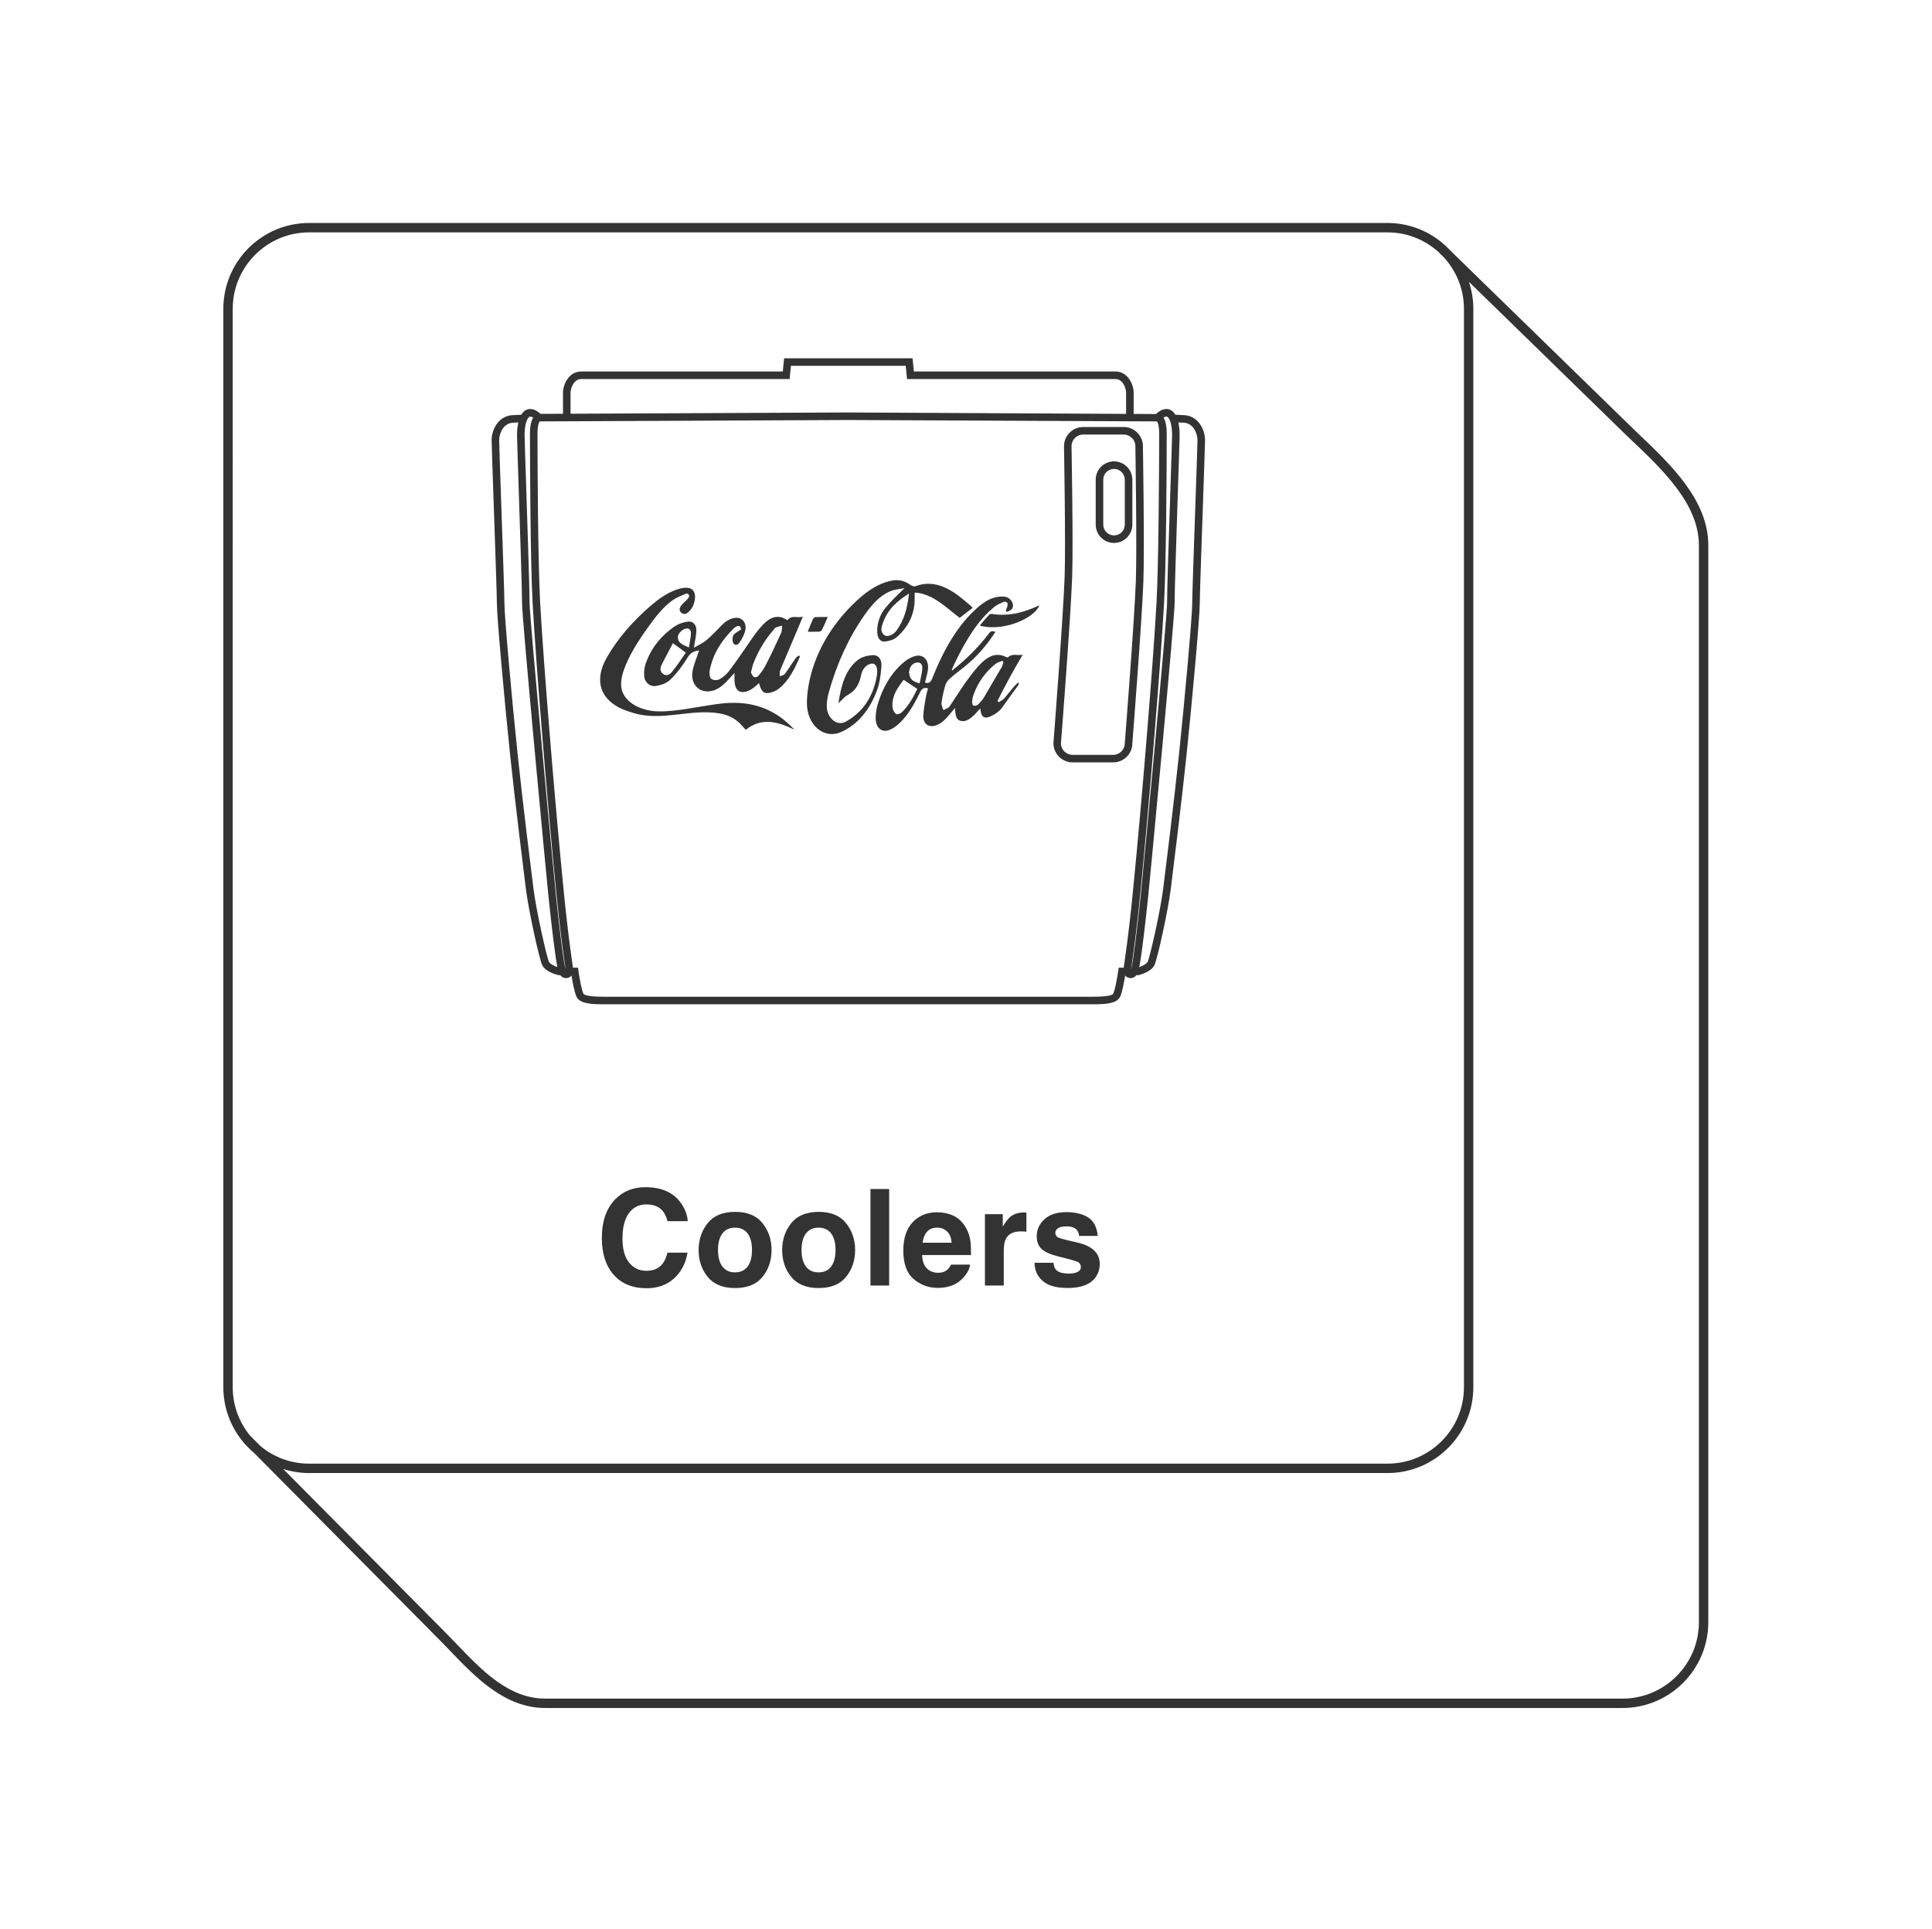 <svg xmlns="http://www.w3.org/2000/svg" id="Livello_1" data-name="Livello 1" viewBox="0 0 216.068 215.697"><defs><style>      .cls-1 {        fill: #333;        stroke-width: 0px;      }    </style></defs><path class="cls-1" d="m183.038,48.326l-20.81-20.28c-1.755-1.907-4.263-3.11-7.052-3.11H34.572c-5.29,0-9.595,4.304-9.595,9.595v120.604c0,2.946,1.337,5.584,3.434,7.346l20.503,20.669c.464.463.929.948,1.399,1.438,2.888,3.01,6.163,6.42,10.675,6.42h120.465c5.291,0,9.596-4.304,9.596-9.596V60.968c0-5.06-4.256-9.088-8.012-12.641ZM26.028,34.531c0-4.711,3.833-8.544,8.544-8.544h120.604c2.246,0,4.287.878,5.814,2.3l-.009.01.504.492c1.384,1.519,2.237,3.531,2.237,5.743v120.604c0,4.711-3.834,8.545-8.545,8.545H34.572c-2.06,0-3.951-.733-5.428-1.951l-1.157-1.166-.005.005c-1.22-1.478-1.954-3.371-1.954-5.433V34.531Zm163.971,146.882c0,4.711-3.834,8.545-8.545,8.545H60.988c-4.065,0-7.039-3.099-9.917-6.097-.476-.495-.946-.985-1.413-1.452l-17.981-18.126c.914.29,1.886.449,2.895.449h120.604c5.291,0,9.596-4.304,9.596-9.596V34.531c0-1.055-.178-2.068-.494-3.019l17.679,17.237.359.34c3.601,3.408,7.682,7.27,7.682,11.878v120.445Z"></path><path class="cls-1" d="m80.637,78.684c-1.789.202-3.534.606-5.289.782-1.176.123-2.348.19-3.564-.234-1.293-.457-2.195-1.342-2.302-2.421-.055-.56.039-1.14.213-1.669.586-1.771,1.654-3.44,2.931-5.204.709-.975,1.476-1.975,2.492-2.737.485-.364,1.067-.578,1.617-.823.092-.041.298.087.34.2.033.088-.081.298-.175.406-.192.223-.435.394-.62.619-.226.276-.425.592-.116.891.289.28.602.177.89-.1.42-.402.617-.925.67-1.507.057-.627-.227-1.082-.771-1.145-.283-.033-.593-.002-.884.073-1.121.291-2.113.944-3.03,1.704-2.27,1.894-3.966,3.923-5.143,5.957-.517.899-.831,1.777-.771,2.774.079,1.276.936,2.369,2.458,3.045.419.182.854.322,1.285.448,1.638.485,3.21.347,4.794.17,1.589-.169,3.182-.415,4.85-.123.966.17,1.821.59,2.538,1.438.102.121.214.231.357.386,1.751-1.413,3.583-.924,5.443-.009-.122-.124-.244-.25-.367-.373-2.34-2.329-5.034-2.869-7.846-2.548Z"></path><path class="cls-1" d="m110.951,68.663c-.11-.017-.26.013-.327.084-.356.374-.693.781-1.051,1.212,2.458.708,6.019-.715,6.668-2.241-.083.027-.142.041-.194.064-1.465.648-3.1,1.182-5.096.881Z"></path><path class="cls-1" d="m91.612,70.637c.106-.006.255-.081.306-.183.221-.444.414-.91.654-1.453-.512-.002-.951-.017-1.389.01-.097.006-.223.134-.275.248-.192.424-.358.865-.571,1.389.48-.002.878.01,1.274-.011Z"></path><path class="cls-1" d="m88.056,69.36c-1.008-.704-1.924-.36-2.751.522-.383.408-.74.858-1.066,1.325-.902,1.291-1.763,2.596-2.679,3.8-.305.4-.698.745-1.111.963-.254.135-.684.111-.916-.058-.163-.119-.22-.627-.165-.917.366-1.926,1.378-3.429,2.719-4.748.061-.06.135-.102.206-.144.34-.204.541-.104.584.296-.315.221-.665.357-.857.638-.129.189-.131.654-.019.872.161.312.513.24.694-.037.256-.392.516-.827.638-1.295.221-.852-.278-1.533-1.024-1.487-.615.036-1.13.36-1.592.83-.568.579-1.118,1.175-1.719,1.676-.405.337-.888.548-1.392.839.111-.726.247-1.305.273-1.886.03-.658-.371-1.116-.955-1.032-.485.067-1.012.228-1.428.507-1.619,1.095-2.714,2.524-3.295,4.218-.143.418-.186.891-.16,1.337.044.733.627,1.254,1.356,1.128.553-.099,1.159-.3,1.556-.685.729-.707,1.385-1.564,1.949-2.499.349-.579.774-.719,1.284-.781-.248.766-.574,1.492-.722,2.254-.286,1.465.66,2.51,2.024,2.296.708-.117,1.268-.552,1.783-1.092.267-.28.53-.568.876-.946,0,.426-.016.705.003.982.06.88.501,1.295,1.229,1.12.258-.062.512-.182.742-.333.268-.175.507-.413.766-.633.244.965.539,1.242,1.26,1.074.334-.078.677-.228.961-.452,1.094-.864,1.759-2.185,2.349-3.573-.031-.049-.063-.098-.094-.147-.133.108-.294.187-.395.33-.405.576-.774,1.188-1.195,1.739-.127.166-.378.19-.572.279.015-.229-.025-.492.054-.681.741-1.771,1.503-3.552,2.259-5.342.077-.181.151-.364.271-.653-.637.186-1.237-.229-1.732.4Zm-12.932,5.81c-.241.295-.616.472-.999.17-.366-.288-.28-.688-.123-1.008.392-.797.838-1.591,1.254-2.402.515.369.931.677,1.438,1.063-.502.728-1.009,1.493-1.57,2.178Zm1.918-2.766c-.329-.15-.507-.211-.668-.305-.343-.201-.617-.465-.557-.936.047-.367.528-.814.922-.875.367-.056.546.221.534.537-.018.497-.139.993-.231,1.579Zm10.327-1.64c-.572,1.26-1.158,2.502-1.775,3.704-.221.431-.524.808-.828,1.157-.096.11-.349.139-.473.064-.14-.085-.216-.326-.311-.485.102-.384.157-.702.267-.99.547-1.427,1.316-2.69,2.28-3.8.081-.093.162-.214.261-.253.221-.087.452-.13.68-.191-.031.267-.002.573-.102.794Z"></path><path class="cls-1" d="m98.573,74.549c.067-.83-.346-1.34-1.036-1.281-.55.047-1.163.193-1.615.55-1.368,1.08-1.861,2.828-2.156,4.834.391-.363.664-.73,1.002-.908.832-.441,1.318-1.136,1.529-2.222.115-.597.466-1.106,1.02-1.279.421-.132.726.106.774.625.019.207.017.425-.016.629-.4,2.455-1.627,4.184-3.5,5.215-1.003.553-2.136-.458-2.115-1.812.008-.499.105-1.014.237-1.491.888-3.206,2.228-6.12,3.991-8.634.79-1.126,1.67-2.135,2.825-2.634.497-.215,1.053-.254,1.648-.376-.788.785-1.523,1.457-2.164,2.253-.571.709-.914,1.62-.891,2.673.014.646.338,1.112.862,1.052.467-.053.996-.196,1.354-.516,1.305-1.176,2.07-2.646,1.964-4.64-.005-.102.018-.203.03-.321,2.079.137,3.553,1.744,5.016,2.834.502-.405.969-.767,1.447-1.122-.105-.115-.145-.171-.195-.213-.298-.25-.596-.503-.899-.754-1.64-1.358-3.367-2.181-5.287-1.459-.166.062-.434-.032-.607-.156-.667-.479-1.356-.606-2.076-.46-1.681.339-3.082,1.403-4.384,2.703-2.047,2.044-3.727,4.539-4.606,7.68-.286,1.02-.462,2.132-.482,3.208-.048,2.532,1.894,4.222,3.868,3.316,1.868-.854,3.194-2.515,3.986-4.685.295-.807.407-1.73.478-2.609Zm1.653-3.987c-.072.096-.161.177-.25.251-.423.352-.92.418-1.187.124-.361-.399-.19-.862-.048-1.266.552-1.573,1.636-2.478,2.917-3.296-.171,1.655-.558,3.025-1.432,4.188Z"></path><path class="cls-1" d="m112.75,73.494c-.035.033-.156.021-.215-.009-1.043-.536-1.927-.143-2.681.569-.666.623-1.235,1.394-1.804,2.175-.64.878-1.215,1.842-1.86,2.78-.14.204-.45.275-.682.408-.077-.27-.247-.548-.212-.814.086-.662.236-1.323.421-1.958.079-.272.271-.547.476-.731.545-.492,1.131-.916,1.687-1.363,1.438-1.156,2.546-2.495,3.457-3.909-.526-.079-.528-.082-.798.272-1.113,1.462-2.474,2.813-4.054,4.076-.014-.072-.035-.111-.025-.135.122-.281.243-.561.376-.831,1.21-2.464,2.538-4.684,4.37-6.154.306-.245.681-.405,1.042-.561.093-.04.296-.006.372.067.073.071.081.248.058.356-.042.189-.129.362-.198.544.042.054.084.107.125.16.18-.099.411-.155.528-.298.22-.27.218-.614-.045-.971-.253-.343-.6-.454-.975-.455-1.145-.007-2.009.555-2.815,1.261-2.171,1.902-3.771,4.69-5.032,7.874-.189.477-.414.618-.814.48.112-.488.256-.952.321-1.427.144-1.052-.497-1.773-1.41-1.538-.434.114-.872.355-1.239.659-1.39,1.152-2.363,2.756-2.952,4.694-.147.482-.233,1.014-.243,1.523-.023,1.115.637,1.74,1.528,1.398.444-.169.881-.501,1.247-.865.943-.937,1.594-2.133,2.184-3.332.223-.454.472-.593.899-.453-.077.298-.17.573-.217.855-.12.728-.289,1.468-.31,2.2-.026.893.54,1.317,1.313,1.109.629-.168,1.101-.639,1.541-1.15.22-.256.429-.521.682-.825.073.638.036,1.276.622,1.438.594.162,1.096-.242,1.558-.676.137-.129.253-.281.382-.419.083-.089.172-.172.283-.282.078,1.158.591,1.222,1.522.678.311-.18.643-.425.849-.704.647-.875,1.239-1.742,1.845-2.553.055-.074.067-.172.1-.259-.032-.019-.064-.039-.096-.059-.136.125-.286.243-.407.382-.389.45-.752.935-1.161,1.4-.149.17-.395.269-.597.402-.051-.04-.101-.081-.151-.122.932-1.847,1.861-3.564,2.826-5.172-.594.097-1.157-.173-1.616.26Zm-11.897,6.16c-.166.155-.497.286-.637.195-.194-.126-.365-.455-.396-.731-.088-.78.174-1.491.558-2.123.223-.367.486-.697.682-.971.55.375,1.014.684,1.525,1.017-.447.93-.956,1.885-1.733,2.614Zm1.993-3.227c-.6-.173-1.042-.359-1.157-1.026-.095-.554.215-1.138.686-1.275.493-.144.808.084.771.661-.034.538-.191,1.071-.3,1.639Zm9.168-1.797c-.631,1.049-1.268,2.156-1.933,3.302-.179.309-.433.597-.696.851-.118.114-.371.177-.51.132-.101-.032-.163-.277-.155-.435.012-.257.063-.527.152-.774.516-1.436,1.369-2.597,2.48-3.473.208-.164.499-.225.751-.331.041.042.083.084.124.127-.069.2-.103.42-.212.601Z"></path><path class="cls-1" d="m132.297,46.423l-.845-.042c-.164-.269-.367-.463-.607-.563-.338-.14-.877-.153-1.569.484l-2.492-.013v-2.401c0-.817-.6-2.344-2.048-2.344h-22.532l-.148-1.478h-14.364l-.148,1.478h-22.533c-1.447,0-2.048,1.527-2.048,2.344v2.384l-2.511.011c-.683-.619-1.216-.605-1.549-.465-.241.1-.443.294-.607.563l-.825.041c-1.718,0-2.491,1.63-2.491,2.787,0,.394.111,3.611.24,7.336.164,4.766.351,10.169.351,10.995,0,1.535.909,11.471,1.48,16.897.587,5.578,1.477,12.693,1.776,15.087.276,2.206,1.464,7.711,1.816,8.415.363.728,1.523,1.051,1.855,1.12h.158c.185.234.421.325.637.325.082,0,.16-.012.232-.034.143-.043.28-.134.391-.246.106.658.327,1.899.57,2.383.412.825,1.897.825,3.334.825h54.107c1.436,0,2.921,0,3.333-.825.242-.484.464-1.726.57-2.384.111.112.248.204.391.247.072.022.151.034.233.034.218,0,.455-.093.641-.331l.257-.007c.229-.057,1.389-.379,1.752-1.108.352-.704,1.54-6.209,1.816-8.415.293-2.339,1.182-9.458,1.775-15.087.571-5.426,1.48-15.362,1.48-16.897,0-.826.187-6.229.352-10.995.128-3.725.24-6.942.24-7.336,0-1.157-.773-2.787-2.471-2.787Zm-1.775.174c.128.053.253.25.355.546.012.035.026.067.037.105.045.153.082.331.11.532.006.039.009.081.014.122.025.219.044.454.044.72,0,.345-.089,3.078-.194,6.243-.169,5.167-.381,11.598-.365,12.535.024,1.431-2.668,30.063-2.954,32.768-.043.403-.083.78-.123,1.145-.013.123-.026.241-.04.36-.023.208-.045.409-.067.605-.02.179-.04.357-.059.528-.01.088-.02.171-.029.256-.204,1.785-.371,3.075-.5,3.949-.009.06-.018.117-.026.172-.008.053-.016.106-.024.155-.108.685-.174.967-.21,1.083.06-.413.123-.854.188-1.317.004-.027.008-.053.011-.08.032-.233.065-.476.099-.725.011-.077.021-.151.031-.229.029-.221.06-.455.09-.69.014-.11.028-.214.042-.327.029-.229.059-.473.088-.717.016-.129.031-.253.047-.386.029-.243.059-.502.089-.76.017-.151.034-.294.052-.45.036-.319.073-.659.11-1.002.011-.106.022-.203.034-.312.049-.466.1-.953.151-1.466,1.018-10.219,2.287-25.729,2.662-32.541.224-4.074.297-14.523.297-18.946,0-.217-.01-.409-.026-.586-.005-.054-.013-.099-.019-.149-.014-.116-.03-.228-.051-.326-.01-.049-.022-.093-.033-.138-.022-.083-.044-.162-.07-.233-.015-.042-.03-.08-.046-.117-.025-.058-.051-.11-.079-.158-.011-.019-.021-.046-.032-.064.165-.103.303-.139.398-.101Zm-66.715-2.709c0-.331.288-1.5,1.204-1.5h23.297l.148-1.478h12.837l.148,1.478h23.296c.916,0,1.204,1.169,1.204,1.5v2.397l-31.064-.158-.002.422-.002-.422-31.065.141v-2.38Zm-4.497,2.694c.085,0,.193.04.314.116-.011.017-.02.043-.031.062-.028.05-.055.104-.081.164-.015.036-.03.073-.044.112-.026.072-.049.152-.071.237-.011.044-.023.087-.033.135-.021.1-.036.212-.051.329-.006.05-.014.094-.019.147-.016.177-.026.369-.026.587,0,3.523.054,14.565.297,18.946.376,6.835,1.644,22.346,2.662,32.542.4,4.01.741,6.481,1.031,8.462-.036-.117-.103-.401-.213-1.098-.003-.02-.006-.042-.009-.062-.013-.084-.027-.175-.041-.271-.014-.095-.028-.194-.043-.298-.004-.028-.008-.055-.012-.084-.118-.836-.262-1.977-.433-3.464-.015-.126-.029-.251-.044-.384-.016-.142-.033-.29-.049-.438-.025-.226-.051-.458-.077-.7-.011-.096-.021-.19-.032-.288-.04-.37-.082-.754-.125-1.163-.286-2.708-2.978-31.337-2.954-32.768.014-.935-.196-7.345-.364-12.495-.105-3.186-.195-5.937-.195-6.283,0-.267.018-.504.044-.723.004-.039.008-.079.013-.116.029-.203.066-.385.112-.539.01-.032.021-.059.032-.089.102-.303.23-.503.36-.556.026-.01.053-.015.084-.015Zm2.087,60.981c-.257-.514-1.436-5.772-1.739-8.199-.293-2.336-1.18-9.444-1.767-15.014-.631-5.993-1.476-15.4-1.476-16.809,0-.84-.187-6.251-.352-11.024-.123-3.562-.239-6.927-.239-7.307,0-.634.402-1.944,1.669-1.944l.467-.024c-.007.031-.01.07-.016.102-.03.142-.053.292-.072.45-.006.056-.013.111-.019.169-.018.209-.031.425-.031.658,0,.361.086,2.986.195,6.311.169,5.142.379,11.54.364,12.454-.026,1.602,2.778,31.153,2.958,32.87.053.496.103.963.151,1.402.018.169.036.323.054.487.03.274.061.55.089.802.015.135.03.26.045.39.031.266.061.527.089.768.012.102.024.199.036.298.033.279.066.542.096.787.006.048.012.097.018.144.188,1.485.32,2.332.413,2.813-.378-.133-.82-.358-.934-.583Zm63.712.653l-.052.362c-.111.774-.358,2.146-.55,2.532-.18.358-1.861.358-2.579.358h-54.107c-.719,0-2.401,0-2.581-.358-.192-.386-.439-1.758-.55-2.532l-.052-.362h-.557c-.012-.08-.023-.159-.035-.24-.013-.09-.026-.181-.039-.273-.032-.218-.063-.443-.096-.676-.005-.039-.011-.077-.016-.116-.037-.269-.076-.55-.115-.842-.002-.018-.005-.035-.007-.053-.041-.311-.084-.635-.127-.976,0-.005-.001-.009-.002-.014-.044-.347-.089-.711-.135-1.094,0-.002,0-.004,0-.007-.139-1.157-.286-2.487-.442-4.052-1.016-10.186-2.284-25.679-2.66-32.504-.24-4.362-.295-15.383-.295-18.9,0-.127.004-.241.009-.347.003-.054.008-.101.012-.15.004-.042.006-.086.011-.124.055-.483.165-.668.203-.722l34.527-.157,34.518.157s.004.005.006.007c.016.021.036.052.059.101.003.006.006.014.008.021.021.047.043.112.065.19.005.017.009.032.014.05.022.091.042.207.059.342.003.028.006.061.009.091.015.154.026.326.026.54,0,4.415-.072,14.843-.295,18.9-.375,6.802-1.642,22.295-2.66,32.504-.051.511-.101.997-.15,1.461-.007.07-.014.133-.022.202-.042.392-.084.774-.124,1.135-.005.047-.01.088-.015.135-.261,2.299-.495,3.982-.703,5.411h-.558Zm8.575-51.7c-.165,4.774-.353,10.184-.353,11.024,0,1.409-.845,10.816-1.476,16.809-.591,5.62-1.48,12.733-1.773,15.07-.296,2.371-1.475,7.629-1.732,8.143-.12.239-.611.477-.94.599.007-.035.015-.084.022-.122.005-.024.009-.052.014-.077.033-.182.068-.391.105-.626.006-.04.012-.079.019-.12.041-.269.084-.564.13-.897,0-.003,0-.006.001-.009.048-.352.099-.74.152-1.164.004-.03.008-.064.012-.094.046-.374.095-.777.146-1.205.012-.1.024-.202.035-.305.045-.39.092-.801.14-1.233.013-.113.025-.221.037-.337.06-.544.122-1.109.186-1.717.181-1.717,2.984-31.268,2.958-32.87-.015-.917.196-7.336.365-12.494.108-3.303.194-5.912.194-6.271,0-.233-.013-.451-.032-.66-.005-.055-.011-.107-.017-.16-.02-.169-.045-.329-.077-.48-.005-.025-.007-.054-.013-.079l.489.024c1.246,0,1.648,1.309,1.648,1.944,0,.38-.116,3.745-.239,7.307Z"></path><path class="cls-1" d="m126.635,83.144c.01-.136,1.078-13.658,1.238-18.148.132-3.737-.051-14.987-.053-15.094,0-1.185-.964-2.149-2.149-2.149h-4.529c-1.186,0-2.149.964-2.149,2.157.002.11.2,10.996.071,14.598-.162,4.585-1.241,18.43-1.253,18.602,0,1.185.964,2.149,2.149,2.149h4.529c1.185,0,2.148-.964,2.147-2.116Zm-2.147,1.272h-4.529c-.72,0-1.306-.586-1.307-1.272.01-.14,1.09-14.002,1.254-18.605.129-3.624-.069-14.534-.071-14.636,0-.72.586-1.306,1.306-1.306h4.529c.72,0,1.306.586,1.306,1.313.002.113.187,11.341.053,15.057-.158,4.471-1.225,17.975-1.237,18.144,0,.72-.585,1.305-1.305,1.305Z"></path><path class="cls-1" d="m124.589,51.596c-1.129,0-2.048.919-2.048,2.048v5.026c0,1.129.919,2.048,2.048,2.048s2.048-.919,2.048-2.048v-5.026c0-1.129-.919-2.048-2.048-2.048Zm1.204,7.074c0,.664-.54,1.205-1.204,1.205s-1.204-.54-1.204-1.205v-5.026c0-.664.54-1.205,1.204-1.205s1.204.54,1.204,1.205v5.026Z"></path><g><path class="cls-1" d="m75.395,142.959c-.806.737-1.836,1.106-3.091,1.106-1.553,0-2.773-.498-3.662-1.494-.889-1.001-1.333-2.373-1.333-4.117,0-1.884.506-3.337,1.516-4.357.879-.889,1.997-1.333,3.355-1.333,1.816,0,3.144.596,3.984,1.787.463.669.712,1.341.746,2.015h-2.256c-.146-.518-.334-.908-.563-1.172-.41-.469-1.019-.703-1.823-.703-.82,0-1.468.33-1.941.992-.474.661-.711,1.598-.711,2.809s.251,2.118.751,2.721c.501.604,1.137.904,1.908.904.791,0,1.394-.258,1.81-.775.229-.279.419-.696.57-1.253h2.234c-.195,1.177-.693,2.134-1.494,2.871Z"></path><path class="cls-1" d="m85.279,136.792c.674.845,1.011,1.844,1.011,2.996,0,1.172-.337,2.174-1.011,3.006-.674.833-1.697,1.249-3.069,1.249s-2.395-.416-3.068-1.249c-.674-.832-1.011-1.834-1.011-3.006,0-1.152.337-2.151,1.011-2.996s1.696-1.268,3.068-1.268,2.396.423,3.069,1.268Zm-3.076.498c-.61,0-1.08.216-1.41.648-.329.432-.494,1.049-.494,1.85s.165,1.418.494,1.853c.33.435.8.651,1.41.651s1.079-.217,1.406-.651.491-1.052.491-1.853-.164-1.418-.491-1.85c-.327-.433-.796-.648-1.406-.648Z"></path><path class="cls-1" d="m94.622,136.792c.674.845,1.011,1.844,1.011,2.996,0,1.172-.337,2.174-1.011,3.006-.674.833-1.697,1.249-3.069,1.249s-2.395-.416-3.068-1.249c-.674-.832-1.011-1.834-1.011-3.006,0-1.152.337-2.151,1.011-2.996s1.696-1.268,3.068-1.268,2.396.423,3.069,1.268Zm-3.076.498c-.61,0-1.08.216-1.41.648-.329.432-.494,1.049-.494,1.85s.165,1.418.494,1.853c.33.435.8.651,1.41.651s1.079-.217,1.406-.651.491-1.052.491-1.853-.164-1.418-.491-1.85c-.327-.433-.796-.648-1.406-.648Z"></path><path class="cls-1" d="m97.35,132.969h2.088v10.796h-2.088v-10.796Z"></path><path class="cls-1" d="m108.487,141.421c-.054.474-.3.955-.739,1.443-.685.775-1.641,1.164-2.871,1.164-1.017,0-1.912-.327-2.688-.981s-1.165-1.719-1.165-3.193c0-1.382.351-2.441,1.052-3.179.7-.737,1.609-1.105,2.728-1.105.664,0,1.263.124,1.795.373s.972.643,1.318,1.18c.312.474.515,1.022.607,1.647.054.366.076.894.066,1.582h-5.464c.029.801.28,1.362.755,1.685.287.2.634.301,1.039.301.43,0,.779-.122,1.048-.367.146-.131.275-.314.388-.549h2.132Zm-2.065-2.446c-.034-.552-.201-.971-.502-1.256-.3-.286-.673-.429-1.117-.429-.482,0-.857.151-1.124.454-.266.303-.434.713-.501,1.23h3.244Z"></path><path class="cls-1" d="m114.19,137.708c-.841,0-1.404.273-1.692.82-.161.307-.241.781-.241,1.42v3.816h-2.103v-7.983h1.992v1.392c.322-.532.603-.896.843-1.092.39-.326.897-.49,1.523-.49.038,0,.071,0,.099.004.026.002.086.006.179.011v2.139c-.131-.015-.248-.024-.352-.029-.102-.005-.186-.007-.248-.007Z"></path><path class="cls-1" d="m121.694,136.147c.625.4.983,1.089,1.076,2.065h-2.087c-.029-.269-.105-.48-.228-.638-.229-.282-.62-.424-1.172-.424-.453,0-.777.07-.97.212-.193.142-.29.308-.29.498,0,.239.104.413.309.521.205.112.93.305,2.175.578.83.195,1.452.49,1.868.887.41.4.615.9.615,1.501,0,.791-.295,1.437-.883,1.938-.589.5-1.498.751-2.729.751-1.255,0-2.182-.266-2.779-.795-.599-.53-.897-1.205-.897-2.025h2.116c.045.371.14.635.286.791.259.278.737.418,1.436.418.41,0,.736-.062.978-.184.242-.122.363-.305.363-.549,0-.234-.099-.413-.293-.535-.196-.122-.921-.332-2.176-.63-.903-.225-1.541-.505-1.912-.843-.371-.331-.557-.81-.557-1.436,0-.736.29-1.37.868-1.9.579-.529,1.393-.795,2.442-.795.996,0,1.81.198,2.439.594Z"></path></g></svg>
